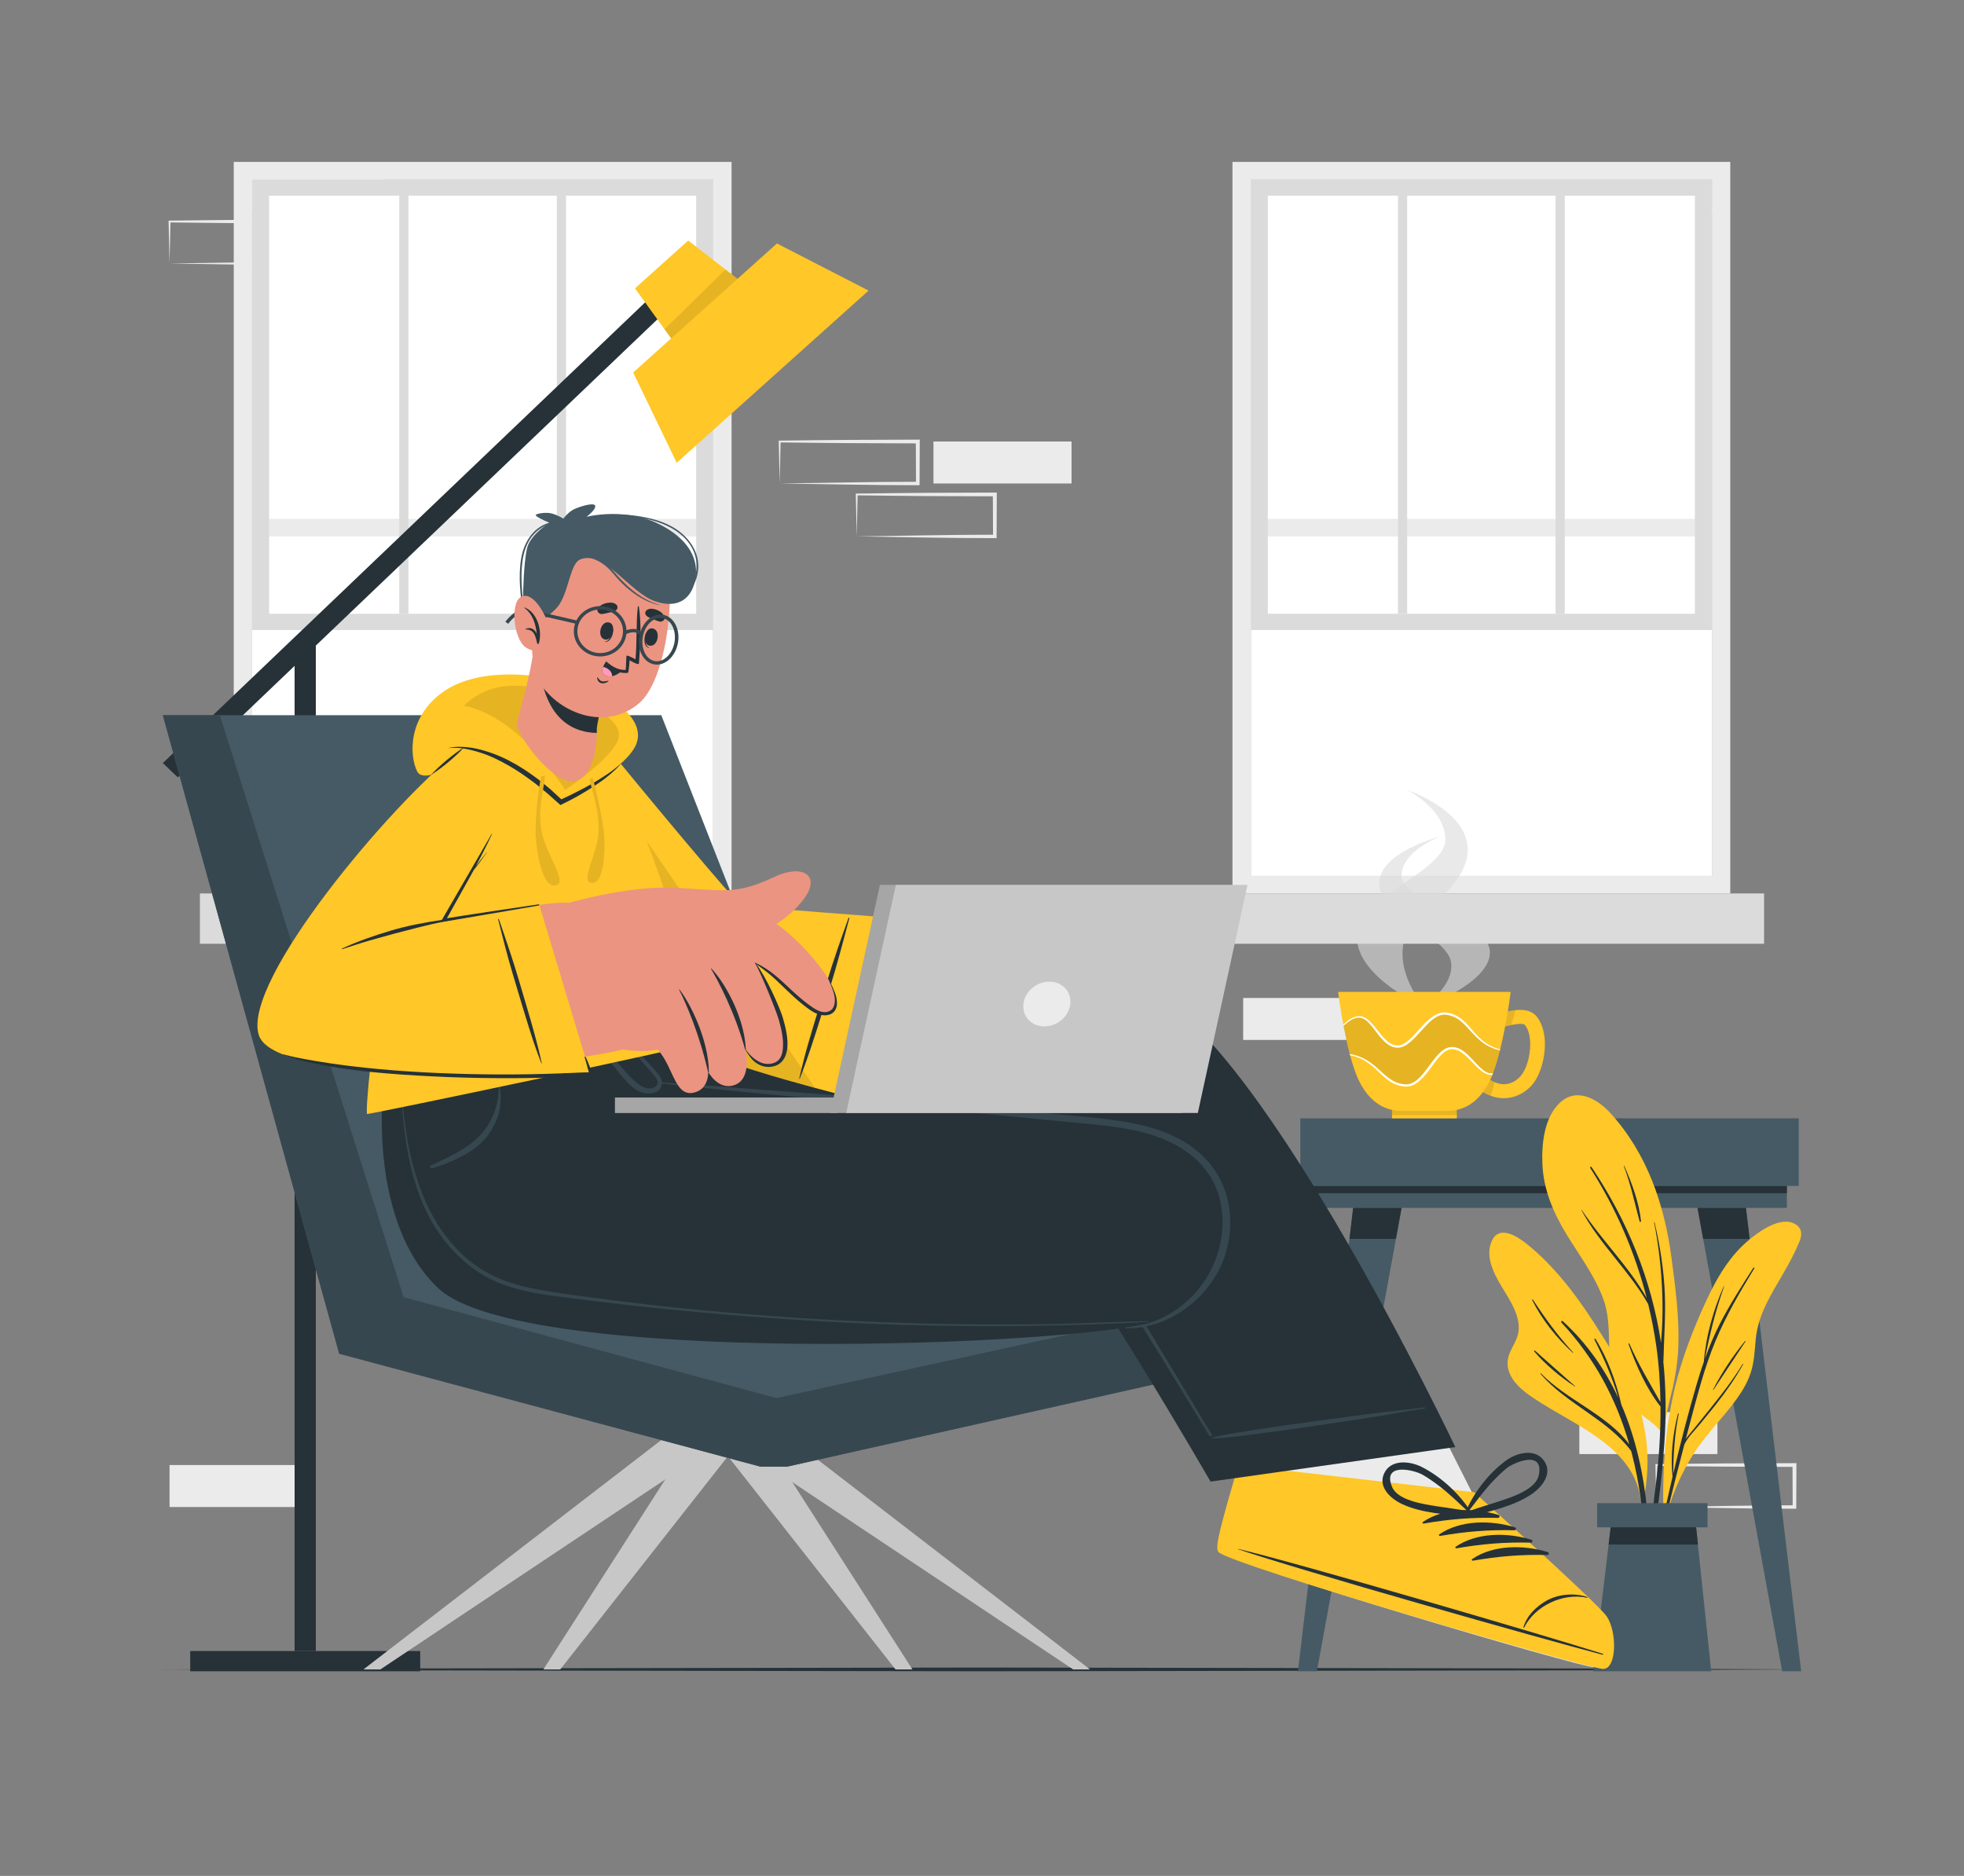 <svg width="223" height="213" viewBox="0 0 223 213" fill="none" xmlns="http://www.w3.org/2000/svg">
<rect x="0" y="0" width="223" height="213" fill="#808080" stroke="none"/>
<path d="M179.324 165.102H195.004V160.335H179.324V165.102Z" fill="#EBEBEB"/>
<path d="M141.154 118.081H156.834V113.314H141.154V118.081Z" fill="#EBEBEB"/>
<path d="M188.071 171.113L195.965 170.988L199.866 170.937L203.751 170.919L203.548 171.113L203.528 166.346L203.751 166.559L195.91 166.53L191.99 166.494L188.071 166.447L188.176 166.346L188.071 171.113ZM188.071 171.113L187.965 166.346L187.963 166.246L188.071 166.245L191.991 166.199L195.911 166.163L203.751 166.134L203.975 166.133L203.974 166.346L203.954 171.113L203.954 171.308L203.751 171.307L199.796 171.289L195.857 171.238L188.071 171.113Z" fill="#EBEBEB"/>
<path d="M88.528 54.899L96.422 54.774L100.324 54.723L104.209 54.704L104.005 54.899L103.986 50.132L104.208 50.344L96.368 50.315L92.448 50.279L88.528 50.233L88.634 50.132L88.528 54.899ZM88.528 54.899L88.423 50.132L88.42 50.032L88.528 50.03L92.448 49.984L96.368 49.948L104.208 49.919L104.432 49.918L104.431 50.132L104.411 54.899L104.41 55.094L104.208 55.093L100.253 55.075L96.314 55.023L88.528 54.899Z" fill="#EBEBEB"/>
<path d="M97.275 60.909L105.169 60.784L109.071 60.733L112.955 60.715L112.752 60.909L112.732 56.142L112.955 56.355L105.115 56.326L101.195 56.289L97.275 56.243L97.38 56.142L97.275 60.909ZM97.275 60.909L97.17 56.142L97.167 56.042L97.275 56.041L101.195 55.995L105.115 55.959L112.955 55.929L113.179 55.929L113.178 56.142L113.159 60.91L113.158 61.105L112.955 61.104L109 61.085L105.061 61.034L97.275 60.909Z" fill="#EBEBEB"/>
<path d="M105.988 54.898H121.668V50.131H105.988V54.898Z" fill="#EBEBEB"/>
<path d="M19.25 171.113H34.929V166.346H19.25V171.113Z" fill="#EBEBEB"/>
<path d="M27.996 23.909L43.676 23.909V19.142H27.996V23.909Z" fill="#EBEBEB"/>
<path d="M19.249 29.919L27.143 29.794L31.044 29.743L34.929 29.725L34.726 29.919L34.706 25.152L34.929 25.365L27.089 25.336L23.169 25.3L19.249 25.253L19.355 25.152L19.249 29.919ZM19.249 29.919L19.143 25.152L19.141 25.052L19.249 25.051L23.169 25.005L27.089 24.968L34.929 24.939L35.153 24.939L35.152 25.152L35.132 29.919L35.131 30.114L34.929 30.113L30.974 30.095L27.035 30.044L19.249 29.919Z" fill="#EBEBEB"/>
<path d="M179.324 23.908L187.218 23.784L191.119 23.733L195.004 23.714L194.801 23.908L194.781 19.142L195.004 19.354L187.163 19.325L183.244 19.289L179.324 19.242L179.429 19.142L179.324 23.908ZM179.324 23.908L179.218 19.142L179.216 19.041L179.324 19.04L183.244 18.994L187.164 18.957L195.004 18.928L195.228 18.928L195.227 19.141L195.207 23.908L195.206 24.103L195.004 24.102L191.049 24.084L187.11 24.033L179.324 23.908Z" fill="#EBEBEB"/>
<path d="M139.94 18.384V101.445H196.462V18.384H139.94ZM194.376 99.453H142.025V20.376H194.376V99.453Z" fill="#EBEBEB"/>
<path d="M194.376 20.376H142.025V99.453H194.376V20.376Z" fill="white"/>
<path d="M142.023 60.909L194.374 60.909V58.918L142.023 58.918V60.909Z" fill="#EBEBEB"/>
<path d="M136.097 107.161L200.3 107.161V101.445H136.097V107.161Z" fill="#DBDBDB"/>
<path d="M142.023 20.374H194.374V71.536H142.023V20.374ZM192.443 22.218H143.955V69.691H192.443V22.218Z" fill="#DBDBDB"/>
<path d="M177.666 20.374H176.624V69.691H177.666V20.374Z" fill="#DBDBDB"/>
<path d="M159.774 20.374H158.731V69.691H159.774V20.374Z" fill="#DBDBDB"/>
<path d="M26.541 18.384V101.445H83.064V18.384H26.541ZM80.978 99.453H28.627V20.376H80.978V99.453Z" fill="#EBEBEB"/>
<path d="M80.978 20.376H28.627V99.453H80.978V20.376Z" fill="white"/>
<path d="M28.626 60.909L80.977 60.909V58.918L28.626 58.918V60.909Z" fill="#EBEBEB"/>
<path d="M22.7 107.161L86.903 107.161V101.445H22.7V107.161Z" fill="#DBDBDB"/>
<path d="M28.626 20.374H80.977V71.536H28.626V20.374ZM79.046 22.218H30.557V69.691H79.046V22.218Z" fill="#DBDBDB"/>
<path d="M64.268 20.374H63.226V69.691H64.268V20.374Z" fill="#DBDBDB"/>
<path d="M46.376 20.374H45.334V69.691H46.376V20.374Z" fill="#DBDBDB"/>
<path d="M18.488 189.553L41.741 189.449L64.994 189.412L111.5 189.34L158.006 189.411L181.259 189.449L204.512 189.553L181.259 189.657L158.006 189.694L111.5 189.765L64.994 189.694L41.741 189.656L18.488 189.553Z" fill="#263238"/>
<path d="M204.238 126.985H147.645V134.657H204.238V126.985Z" fill="#455A64"/>
<path d="M202.889 134.657H148.994V137.149H202.889V134.657Z" fill="#455A64"/>
<path d="M202.889 134.657H148.994V135.482H202.889V134.657Z" fill="#263238"/>
<path d="M149.525 189.765H147.37L153.642 137.149H159.143L149.525 189.765Z" fill="#455A64"/>
<path d="M159.141 137.149L158.497 140.67H153.225L153.643 137.149H159.141Z" fill="#263238"/>
<path d="M202.357 189.765H204.512L198.24 137.149H192.74L202.357 189.765Z" fill="#455A64"/>
<path d="M192.741 137.149L193.385 140.67H198.658L198.24 137.149H192.741Z" fill="#263238"/>
<path d="M189.814 158.076C189.434 159.618 189.033 161.135 188.955 162.718C188.998 162.795 188.99 163.082 188.941 163.004C188.931 163.259 188.525 163.213 188.525 162.961C188.529 162.797 188.534 162.633 188.542 162.474C187.592 161.348 186.213 160.634 185.099 159.656C184.198 158.864 183.553 157.92 183.212 156.788C182.288 153.745 183.154 150.52 182.042 147.485C181.084 144.868 179.365 142.593 177.91 140.222C176.375 137.715 175.242 135.08 175.129 132.143C175.038 129.894 175.319 126.897 177.112 125.213C179.012 123.425 181.369 124.765 182.825 126.359C187.045 130.985 188.997 136.83 189.787 142.808C190.222 146.116 190.674 149.444 190.57 152.783C190.51 154.578 190.24 156.333 189.814 158.076Z" fill="#FFC727"/>
<path d="M188.972 163.932C189.191 160.806 189.177 157.674 188.856 154.56C188.862 154.549 188.873 154.541 188.873 154.526C188.926 151.993 189.137 149.469 189.032 146.933C188.919 144.178 188.497 141.478 187.864 138.789C187.857 138.758 187.807 138.765 187.813 138.797C188.333 141.419 188.635 144.095 188.736 146.762C188.79 148.193 188.779 149.625 188.7 151.055C188.674 151.521 188.629 151.99 188.596 152.459C188.596 152.457 188.596 152.456 188.596 152.454C187.526 145.325 184.772 138.562 180.705 132.509C180.65 132.427 180.497 132.515 180.551 132.599C183.479 137.166 185.639 142.183 186.974 147.388C184.945 143.797 181.88 140.844 179.606 137.394C179.593 137.375 179.561 137.394 179.571 137.414C181.614 141.255 184.989 144.284 187.14 148.069C187.513 149.612 187.819 151.169 188.046 152.735C188.358 154.886 188.505 157.05 188.535 159.217C187.299 157.01 186.016 154.9 185.005 152.566C184.978 152.503 184.885 152.546 184.907 152.608C185.767 155.032 186.923 157.644 188.542 159.711C188.551 161.245 188.503 162.781 188.409 164.313C188.156 168.405 187.425 172.442 187.086 176.52C187.076 176.643 187.257 176.657 187.282 176.54C188.172 172.424 188.68 168.124 188.972 163.932Z" fill="#263238"/>
<path d="M184.424 132.378C184.411 132.348 184.365 132.369 184.376 132.399C185.158 134.465 185.6 136.559 186.166 138.677C186.192 138.774 186.338 138.754 186.327 138.652C186.098 136.503 185.294 134.359 184.424 132.378Z" fill="#263238"/>
<path d="M204.292 141.04C203.785 142.253 203.155 143.429 202.492 144.571C201.084 147.015 199.614 149.254 199.348 152.099C199.229 153.37 199.187 154.647 198.782 155.871C198.432 156.931 197.863 157.908 197.208 158.823C195.681 160.948 193.773 162.778 192.358 164.983C190.885 167.275 189.799 169.795 189.135 172.406C189.1 172.549 188.864 172.511 188.899 172.368C188.904 172.357 188.906 172.348 188.908 172.335C188.902 172.328 188.894 172.321 188.894 172.305C188.67 166.204 189.179 160.054 191.128 154.209C191.98 151.653 193.031 149.111 194.224 146.682C195.267 144.563 196.568 142.525 198.401 140.942C199.589 139.919 202.168 137.98 203.861 139.006C204.673 139.499 204.612 140.278 204.292 141.04Z" fill="#FFC727"/>
<path d="M197.872 154.871C196.777 156.66 195.477 158.325 194.16 159.969C193.541 160.74 192.914 161.505 192.297 162.277C192.005 162.642 191.678 163.005 191.41 163.397C191.579 162.755 191.743 162.113 191.915 161.472C192.739 158.389 193.531 155.279 194.759 152.315C195.959 149.418 197.555 146.697 199.195 144.01C199.238 143.939 199.118 143.888 199.075 143.956C197.725 146.077 196.355 148.194 195.22 150.43C194.586 151.679 194.053 152.963 193.585 154.27C194.137 151.468 194.798 148.777 195.762 146.064C195.771 146.04 195.735 146.022 195.724 146.047C194.547 148.708 193.7 151.699 193.464 154.583C193.463 154.589 193.466 154.592 193.468 154.597C193.191 155.389 192.937 156.189 192.699 156.995C191.693 160.409 190.81 163.858 189.99 167.319C190.004 165.034 190.155 162.789 190.607 160.534C190.617 160.483 190.536 160.47 190.523 160.521C189.929 162.843 189.661 165.287 189.906 167.673C189.596 168.99 189.295 170.307 189.001 171.625C188.373 174.438 187.601 177.3 187.234 180.156C187.225 180.23 187.332 180.246 187.353 180.175C187.791 178.636 188.055 177.04 188.414 175.482C188.773 173.918 189.143 172.357 189.524 170.799C190.079 168.529 190.66 166.265 191.252 164.003C191.648 163.174 192.413 162.438 192.986 161.742C193.614 160.979 194.243 160.216 194.855 159.44C195.995 157.996 197.04 156.495 197.929 154.897C197.948 154.862 197.892 154.839 197.872 154.871Z" fill="#263238"/>
<path d="M198.144 152.262C196.759 153.961 195.501 155.841 194.512 157.776C194.499 157.801 194.539 157.827 194.555 157.803C195.778 155.973 196.98 154.129 198.201 152.297C198.221 152.266 198.168 152.234 198.144 152.262Z" fill="#263238"/>
<path d="M170.951 146.824C171.779 148.186 172.724 149.822 172.369 151.457C172.143 152.492 171.35 153.332 171.207 154.388C170.887 156.718 173.318 158.258 175.078 159.359C179.464 162.108 185.48 164.559 186.277 170.173C186.308 170.371 186.667 170.322 186.641 170.127C186.641 170.115 186.637 170.102 186.633 170.09C186.641 170.078 186.655 170.073 186.655 170.057C187.222 167.213 187.209 164.315 186.572 161.483C185.918 158.589 184.596 155.989 183.035 153.448C180.396 149.146 177.6 144.742 173.608 141.447C172.503 140.536 170.24 138.896 169.36 140.954C168.507 142.954 169.937 145.164 170.951 146.824Z" fill="#FFC727"/>
<path d="M174.966 155.944C177.874 158.951 182.498 160.637 185.001 164.005C183.518 158.843 181.063 154.201 177.289 150.168C177.192 150.064 177.343 149.918 177.449 150.015C180.212 152.551 182.258 155.516 183.751 158.733C183.08 156.436 182.141 154.264 181.037 152.104C180.996 152.022 181.117 151.952 181.166 152.032C182.571 154.321 183.506 156.892 184.091 159.484C187.389 167.111 187.695 176.056 187.004 184.095C186.994 184.21 186.811 184.213 186.814 184.095C187.004 177.76 186.896 171.314 185.307 165.127C185.274 164.997 185.237 164.87 185.202 164.741C182.479 161.115 177.876 159.435 174.915 155.992C174.887 155.959 174.935 155.912 174.966 155.944Z" fill="#263238"/>
<path d="M174.292 153.362C175.819 154.699 177.322 156.068 178.85 157.405C178.866 157.418 178.846 157.444 178.828 157.433C177.163 156.357 175.473 154.935 174.2 153.449C174.149 153.388 174.23 153.307 174.292 153.362Z" fill="#263238"/>
<path d="M174.051 147.566C175.437 149.688 176.892 151.679 178.619 153.567C178.641 153.592 178.606 153.627 178.58 153.603C176.726 151.898 175.08 149.835 173.969 147.611C173.943 147.559 174.018 147.515 174.051 147.566Z" fill="#263238"/>
<path d="M180.924 189.765H194.296L192.494 172.581H182.984L180.924 189.765Z" fill="#455A64"/>
<path d="M182.648 175.374H192.789L192.495 172.581H182.983L182.648 175.374Z" fill="#263238"/>
<path d="M181.343 173.421H193.878V170.677H181.343V173.421Z" fill="#455A64"/>
<path d="M35.86 72.594H33.45V187.464H35.86V72.594Z" fill="#263238"/>
<path d="M75.723 31.972L18.487 86.641L20.191 88.268L77.427 33.599L75.723 31.972Z" fill="#263238"/>
<path d="M21.598 187.464V189.765H47.712V187.464H21.598Z" fill="#263238"/>
<path d="M77.671 40.453L85.743 33.211L78.142 27.313L72.098 32.743L77.671 40.453Z" fill="#FFC727"/>
<path opacity="0.1" d="M85.743 33.209L77.671 40.451L75.455 37.386L82.374 30.597L85.743 33.209Z" fill="black"/>
<path d="M76.836 52.548L98.621 32.995L88.216 27.644L71.89 42.296L76.836 52.548Z" fill="#FFC727"/>
<path opacity="0.6" d="M161.814 114.408C161.814 114.408 154.074 111.002 154.074 106.437C154.074 101.872 164.112 98.933 164.112 95.365C164.112 91.797 159.734 89.698 159.734 89.698C159.734 89.698 166.648 91.955 166.648 96.467C166.648 100.98 160.031 104.038 159.399 106.91C158.52 110.898 161.814 114.408 161.814 114.408Z" fill="#DBDBDB"/>
<path opacity="0.6" d="M161.431 114.408C161.431 114.408 169.171 111.73 169.171 108.141C169.171 104.551 159.134 102.241 159.134 99.436C159.134 96.63 163.511 94.98 163.511 94.98C163.511 94.98 156.597 96.754 156.597 100.302C156.597 103.85 164.195 106.29 164.739 109.172C165.272 112 161.431 114.408 161.431 114.408Z" fill="#DBDBDB"/>
<path d="M165.413 125.887H158.051V126.985H165.413V125.887Z" fill="#FFC727"/>
<path opacity="0.1" d="M165.413 125.887H158.051V126.611H165.413V125.887Z" fill="black"/>
<path d="M174.152 122.937C173.282 124.105 171.74 124.942 170.007 124.63C169.761 124.586 169.513 124.52 169.26 124.425C168.917 124.299 168.571 124.128 168.219 123.903L169.154 122.578C169.344 122.704 169.529 122.803 169.707 122.878C171.46 123.637 172.569 122.317 172.788 122.015C173.797 120.66 174.159 117.566 173.136 116.376C173.068 116.288 172.773 116.148 171.587 116.39C171.368 116.437 171.12 116.489 170.839 116.563C170.528 116.648 170.343 116.696 170.166 116.702L170.137 115.906L170.055 115.113C170.132 115.1 170.251 115.067 170.407 115.025C170.854 114.911 171.457 114.754 172.081 114.693C172.953 114.607 173.868 114.706 174.429 115.365C176.09 117.308 175.416 121.239 174.152 122.937Z" fill="#FFC727"/>
<path opacity="0.1" d="M169.154 122.578C169.344 122.704 169.529 122.803 169.707 122.878L169.26 124.425C168.917 124.299 168.571 124.128 168.219 123.903L169.154 122.578Z" fill="black"/>
<path opacity="0.1" d="M172.081 114.693L171.587 116.39C171.368 116.437 171.12 116.489 170.839 116.563C170.528 116.648 170.343 116.696 170.166 116.702L170.137 115.906L170.055 115.113C170.132 115.1 170.251 115.067 170.407 115.025C170.854 114.911 171.457 114.754 172.081 114.693Z" fill="black"/>
<path d="M151.937 112.622C151.937 112.622 152 113.145 152.127 113.971C152.15 114.097 152.167 114.235 152.19 114.372C152.276 114.939 152.392 115.611 152.524 116.332C152.53 116.37 152.541 116.414 152.547 116.458C152.743 117.493 152.979 118.621 153.256 119.683C153.267 119.733 153.285 119.777 153.296 119.821C153.371 120.107 153.452 120.388 153.532 120.658C153.613 120.927 153.7 121.191 153.786 121.444C153.965 121.951 154.149 122.413 154.345 122.804C155.872 125.82 158.004 126.156 159.323 126.156C160.648 126.156 160.527 126.156 161.732 126.156C162.936 126.156 162.809 126.156 164.14 126.156C165.459 126.156 167.592 125.82 169.113 122.804C169.159 122.71 169.205 122.611 169.251 122.507C169.286 122.435 169.32 122.358 169.349 122.281C169.384 122.204 169.418 122.127 169.447 122.044C169.471 121.989 169.493 121.928 169.517 121.873C169.81 121.103 170.075 120.195 170.306 119.259C170.318 119.221 170.329 119.188 170.335 119.149C170.341 119.133 170.341 119.122 170.347 119.105C170.439 118.731 170.525 118.351 170.606 117.977C170.744 117.361 170.865 116.756 170.969 116.177C171.015 115.913 171.061 115.655 171.107 115.407C171.119 115.335 171.13 115.269 171.142 115.203C171.171 115.038 171.199 114.873 171.223 114.719C171.246 114.565 171.269 114.416 171.292 114.273C171.315 114.13 171.332 113.992 171.355 113.866C171.471 113.101 171.528 112.622 171.528 112.622H151.937V112.622Z" fill="#FFC727"/>
<path opacity="0.1" d="M152.548 116.459C152.743 117.493 152.98 118.621 153.256 119.684C153.377 119.7 153.498 119.723 153.619 119.75C154.201 119.882 154.772 120.108 155.273 120.432C155.78 120.746 156.23 121.142 156.656 121.533C157.088 121.924 157.515 122.32 157.999 122.623C158.483 122.926 159.036 123.107 159.612 123.124C160.171 123.151 160.678 122.838 161.081 122.458C161.496 122.067 161.841 121.61 162.181 121.148C162.521 120.686 162.861 120.212 163.265 119.772C163.466 119.557 163.691 119.348 163.944 119.177C164.077 119.095 164.227 119.029 164.371 118.968C164.532 118.94 164.688 118.869 164.849 118.891C165.177 118.863 165.488 118.985 165.771 119.111C166.041 119.26 166.289 119.43 166.508 119.634C166.958 120.025 167.338 120.471 167.736 120.889C168.133 121.291 168.554 121.731 169.101 121.858C169.24 121.891 169.378 121.896 169.516 121.874C169.81 121.104 170.075 120.195 170.306 119.26C170.15 119.222 169.988 119.183 169.833 119.133C169.263 118.952 168.721 118.671 168.254 118.302C167.782 117.939 167.378 117.51 166.987 117.081C166.595 116.651 166.215 116.217 165.765 115.87C165.316 115.523 164.78 115.292 164.21 115.22C163.657 115.143 163.12 115.407 162.677 115.748C162.227 116.095 161.841 116.519 161.455 116.948C161.063 117.377 160.677 117.818 160.234 118.219C160.015 118.417 159.767 118.599 159.496 118.747C159.358 118.819 159.202 118.868 159.052 118.918C158.891 118.929 158.724 118.984 158.562 118.951C158.234 118.946 157.94 118.791 157.675 118.643C157.421 118.472 157.185 118.274 156.989 118.054C156.58 117.625 156.251 117.146 155.894 116.695C155.542 116.255 155.168 115.781 154.638 115.599C154.097 115.418 153.52 115.704 153.071 116.045C152.893 116.178 152.72 116.315 152.548 116.459Z" fill="black"/>
<path d="M152.524 116.332C152.53 116.37 152.542 116.414 152.548 116.458C152.721 116.315 152.893 116.177 153.072 116.045C153.522 115.704 154.098 115.418 154.639 115.599C155.17 115.781 155.544 116.255 155.895 116.695C156.253 117.146 156.581 117.625 156.99 118.054C157.186 118.274 157.422 118.472 157.676 118.643C157.941 118.792 158.235 118.946 158.564 118.951C158.725 118.984 158.892 118.929 159.053 118.918C159.203 118.869 159.359 118.819 159.497 118.747C159.768 118.599 160.016 118.417 160.235 118.219C160.679 117.818 161.064 117.377 161.456 116.948C161.843 116.519 162.228 116.095 162.678 115.748C163.122 115.407 163.657 115.143 164.211 115.22C164.781 115.292 165.317 115.523 165.767 115.87C166.216 116.217 166.597 116.652 166.988 117.081C167.38 117.51 167.783 117.939 168.256 118.302C168.722 118.671 169.264 118.952 169.835 119.133C169.99 119.183 170.152 119.222 170.307 119.26C170.318 119.222 170.33 119.188 170.336 119.15C170.186 119.106 170.03 119.062 169.881 119.007C168.751 118.644 167.893 117.823 167.161 116.943C166.78 116.508 166.4 116.057 165.922 115.682C165.449 115.314 164.862 115.055 164.251 114.972C163.594 114.879 162.977 115.187 162.51 115.545C162.026 115.908 161.629 116.343 161.237 116.772C160.845 117.202 160.471 117.642 160.05 118.027C159.63 118.396 159.134 118.759 158.586 118.699C158.033 118.671 157.555 118.308 157.175 117.895C156.783 117.482 156.443 117.015 156.075 116.563C155.7 116.128 155.308 115.633 154.692 115.435C154.386 115.331 154.052 115.38 153.764 115.484C153.476 115.589 153.222 115.76 152.986 115.941C152.824 116.068 152.674 116.194 152.524 116.332Z" fill="white"/>
<path d="M153.256 119.683C153.268 119.733 153.285 119.777 153.296 119.821C153.395 119.838 153.492 119.859 153.585 119.882C154.743 120.14 155.682 120.872 156.506 121.681C156.926 122.083 157.347 122.496 157.86 122.82C158.373 123.145 158.978 123.349 159.6 123.371C160.257 123.41 160.845 123.046 161.271 122.645C161.715 122.237 162.067 121.77 162.418 121.307C162.758 120.84 163.087 120.366 163.472 119.948C163.847 119.541 164.308 119.133 164.855 119.139C165.408 119.117 165.921 119.436 166.342 119.81C166.774 120.185 167.16 120.619 167.575 121.032C167.99 121.428 168.428 121.885 169.062 122.028C169.188 122.056 169.321 122.061 169.448 122.045C169.471 121.99 169.494 121.929 169.517 121.874C169.379 121.896 169.241 121.891 169.102 121.858C168.555 121.731 168.134 121.291 167.737 120.889C167.339 120.471 166.959 120.025 166.509 119.634C166.29 119.43 166.042 119.26 165.772 119.111C165.489 118.985 165.178 118.864 164.85 118.891C164.688 118.869 164.533 118.94 164.372 118.968C164.227 119.029 164.078 119.095 163.945 119.177C163.692 119.348 163.467 119.557 163.265 119.772C162.862 120.213 162.522 120.686 162.182 121.148C161.842 121.61 161.497 122.067 161.082 122.458C160.679 122.838 160.172 123.151 159.613 123.124C159.036 123.107 158.483 122.926 158 122.623C157.516 122.32 157.089 121.924 156.657 121.533C156.231 121.142 155.781 120.746 155.274 120.432C154.773 120.108 154.202 119.882 153.62 119.75C153.498 119.722 153.377 119.7 153.256 119.683Z" fill="white"/>
<path d="M75.324 163.325L41.27 189.553H43.188L82.519 163.325H75.324Z" fill="#C7C7C7"/>
<path d="M78.523 163.325L61.696 189.553H63.615L84.239 163.325H78.523Z" fill="#C7C7C7"/>
<path d="M86.774 163.325L103.601 189.553H101.682L81.058 163.325H86.774Z" fill="#C7C7C7"/>
<path d="M89.713 163.325L123.767 189.553H121.849L82.519 163.325H89.713Z" fill="#C7C7C7"/>
<path d="M146.55 153.704V146.031L99.785 144.198L75.085 81.206H18.488L38.512 153.704L86.356 166.532H89.353L146.55 153.704Z" fill="#455A64"/>
<path d="M18.488 81.206H24.963L45.827 147.291L88.154 158.744L146.55 146.031V153.704L89.353 166.532H86.356L38.512 153.704L18.488 81.206Z" fill="#37474F"/>
<path d="M180.941 189.29C179.432 189.323 140.297 177.768 139.098 176.429C138.969 176.281 139.58 170.746 140.59 166.351C140.637 166.141 126.693 148.69 126.693 148.69L151.905 139.322L163.966 163.193L167.104 169.399C167.104 169.399 180.159 181.935 181.315 183.541C182.458 185.148 182.45 189.257 180.941 189.29Z" fill="#EBEBEB"/>
<path d="M182.043 189.5C180.47 189.54 139.615 177.628 138.357 176.233C137.877 175.707 138.607 173.293 140.59 166.351L167.376 169.432C167.376 169.432 181.2 181.831 182.407 183.502C183.606 185.171 183.616 189.46 182.043 189.5Z" fill="#FFC727"/>
<path d="M181.956 187.768C175.159 185.611 147.53 177.522 140.639 175.883C140.583 175.869 140.572 175.905 140.626 175.924C147.314 178.203 175.011 186.077 181.922 187.875C182.067 187.913 182.1 187.814 181.956 187.768Z" fill="#263238"/>
<path d="M180.228 181.332C178.624 180.796 176.801 181.07 175.62 181.735C174.485 182.375 173.358 183.411 172.974 184.782C172.962 184.821 173.037 184.844 173.056 184.806C174.266 182.36 177.422 180.822 180.202 181.415C180.258 181.426 180.283 181.351 180.228 181.332Z" fill="#263238"/>
<path d="M170.142 172.013C167.412 171.177 163.939 171.175 161.551 172.82C161.459 172.884 161.555 173.008 161.649 172.992C164.517 172.494 167.163 172.272 170.086 172.349C170.292 172.355 170.337 172.073 170.142 172.013Z" fill="#263238"/>
<path d="M172.006 173.418C169.277 172.582 165.803 172.58 163.415 174.225C163.323 174.288 163.419 174.413 163.513 174.397C166.381 173.899 169.027 173.677 171.95 173.754C172.156 173.759 172.201 173.478 172.006 173.418Z" fill="#263238"/>
<path d="M173.87 174.823C171.141 173.987 167.667 173.985 165.28 175.63C165.187 175.693 165.283 175.818 165.378 175.802C168.245 175.304 170.892 175.082 173.815 175.159C174.021 175.164 174.066 174.883 173.87 174.823Z" fill="#263238"/>
<path d="M175.735 176.228C173.005 175.392 169.532 175.39 167.144 177.034C167.052 177.098 167.148 177.222 167.242 177.206C170.11 176.709 172.756 176.486 175.679 176.563C175.885 176.569 175.93 176.288 175.735 176.228Z" fill="#263238"/>
<path d="M175.337 165.89C174.301 164.387 172.21 164.951 170.989 165.843C169.013 167.287 167.233 169.6 166.359 171.812C166.337 171.866 166.374 171.902 166.421 171.911C166.42 172.116 166.601 172.341 166.846 172.266C169.21 171.546 171.83 171.056 173.892 169.664C175.096 168.852 176.317 167.312 175.337 165.89ZM170.195 170.474C169.042 170.855 167.876 171.18 166.738 171.602C167.644 170.44 168.493 169.247 169.522 168.173C170.013 167.66 170.527 167.143 171.087 166.699C171.959 166.008 175.349 164.604 174.712 167.532C174.36 169.146 171.57 170.02 170.195 170.474Z" fill="#263238"/>
<path d="M159.238 170.797C161.513 171.843 164.182 171.911 166.638 172.248C166.893 172.283 167.033 172.032 166.996 171.83C167.039 171.813 167.07 171.772 167.04 171.722C165.793 169.678 163.637 167.68 161.437 166.568C160.079 165.882 157.919 165.656 157.158 167.303C156.438 168.861 157.91 170.186 159.238 170.797ZM158.059 168.824C156.922 166.037 160.509 166.885 161.489 167.429C162.119 167.778 162.716 168.207 163.289 168.635C164.489 169.531 165.534 170.573 166.63 171.576C165.433 171.34 164.227 171.204 163.023 171.01C161.589 170.78 158.686 170.36 158.059 168.824Z" fill="#263238"/>
<path d="M165.242 164.306L137.449 168.227C137.449 168.227 122.282 141.922 116.157 135.379L116.142 135.368C115.74 134.936 115.364 134.587 115.021 134.323L115.01 134.319C114.622 134.107 113.944 133.948 113.004 133.84L112.992 133.836C104.775 132.883 77.115 135.45 58.002 134.272L66.928 122.875L70.884 117.82C92.416 115.474 118.839 107.066 130.763 112.778C143.714 118.984 165.242 164.306 165.242 164.306Z" fill="#263238"/>
<path d="M161.759 159.798C157.035 160.379 158.383 160.152 153.665 160.781C151.356 161.088 139.749 162.609 137.645 163.238C137.599 163.252 137.61 163.325 137.659 163.325C139.863 163.342 151.433 161.582 153.736 161.234C158.441 160.523 157.082 160.681 161.778 159.922C161.866 159.908 161.848 159.787 161.759 159.798Z" fill="#37474F"/>
<path d="M137.591 162.867C134.446 157.844 120.126 133.051 117.275 132.075C114.681 131.186 62.771 132.217 62.003 132.222C61.949 132.223 61.944 132.304 61.999 132.303C68.144 132.228 115.592 132.067 116.945 132.578C119.758 133.641 136.884 162.402 137.304 163.002C137.416 163.162 137.699 163.04 137.591 162.867Z" fill="#37474F"/>
<path d="M43.485 123.902C43.485 123.902 41.843 138.853 49.786 146.29C59.291 155.189 122.017 152.941 131.738 149.94C141.459 146.939 141.763 131.956 131.136 128.484C121.03 125.182 76.208 123.284 75.147 122.88C74.085 122.475 70.978 117.737 70.978 117.737L43.485 123.902Z" fill="#263238"/>
<path d="M56.759 123.481C56.746 123.409 56.63 123.432 56.63 123.5C56.639 125.388 55.907 127.375 54.609 128.807C53.12 130.448 50.925 131.368 48.936 132.328C48.745 132.421 48.89 132.707 49.088 132.65C50.3 132.303 51.495 131.798 52.6 131.205C53.606 130.665 54.536 129.988 55.242 129.107C56.542 127.483 57.111 125.504 56.759 123.481Z" fill="#37474F"/>
<path d="M74.719 121.948C74.275 121.406 73.791 120.891 73.328 120.365C72.233 119.12 71.133 117.87 69.985 116.669C69.876 116.555 69.663 116.716 69.763 116.841C70.536 117.806 71.355 118.741 72.159 119.682C72.572 120.164 72.986 120.645 73.403 121.124C73.793 121.571 74.275 122.015 74.563 122.53C74.863 123.065 74.469 123.523 73.888 123.582C73.368 123.635 72.888 123.382 72.49 123.091C71.583 122.428 70.871 121.479 70.117 120.668C69.656 120.173 69.196 119.678 68.727 119.188C68.23 118.667 67.699 118.174 67.202 117.654C67.17 117.621 67.109 117.668 67.137 117.705C67.571 118.273 67.972 118.867 68.407 119.436C68.841 120.005 69.282 120.569 69.73 121.128C70.155 121.657 70.594 122.175 71.046 122.683C71.43 123.114 71.867 123.535 72.382 123.824C73.214 124.291 74.657 124.392 75.1 123.366C75.319 122.86 75.045 122.346 74.719 121.948Z" fill="#37474F"/>
<path d="M130.409 149.996C127.062 150.056 123.717 150.242 120.37 150.31C117.05 150.378 113.728 150.396 110.408 150.366C103.739 150.306 97.071 150.063 90.417 149.624C83.693 149.18 76.441 148.54 69.762 147.656C66.566 147.233 63.326 146.881 60.168 146.233C57.318 145.647 54.734 144.516 52.601 142.54C48.275 138.533 46.593 132.641 45.902 127.011C45.809 126.256 45.734 125.5 45.669 124.741C45.665 124.69 45.584 124.691 45.587 124.743C45.978 130.516 46.917 136.533 50.719 141.174C52.363 143.182 54.456 144.826 56.91 145.766C59.901 146.91 63.221 147.179 66.379 147.588C73.086 148.457 80.367 149.128 87.111 149.628C93.898 150.131 100.702 150.444 107.508 150.54C114.313 150.636 121.126 150.544 127.924 150.225C128.755 150.186 129.583 150.139 130.411 150.07C130.457 150.065 130.456 149.995 130.409 149.996Z" fill="#37474F"/>
<path d="M139.344 136.024C138.706 133.49 137.108 131.366 134.862 129.901C132.453 128.33 129.571 127.614 126.719 127.218C123.492 126.77 120.223 126.541 116.978 126.24C110.319 125.622 103.656 125.052 96.988 124.528C90.325 124.004 75.972 122.94 75.165 122.91C75.095 122.907 75.08 123.021 75.151 123.029C81.584 123.712 87.436 124.298 93.881 124.857C100.358 125.419 106.833 126.008 113.305 126.619C116.53 126.924 119.754 127.232 122.977 127.55C125.964 127.845 129.036 128.135 131.838 129.237C134.242 130.183 136.403 131.703 137.629 133.937C138.813 136.094 139.063 138.673 138.589 141.045C138.149 143.248 137.064 145.394 135.48 147.055C133.918 148.691 131.937 149.945 129.653 150.415C129.064 150.536 128.353 150.623 127.81 150.727C127.769 150.735 127.727 150.818 127.769 150.819C132.586 150.935 137.043 147.575 138.783 143.372C139.742 141.055 139.955 138.449 139.344 136.024Z" fill="#37474F"/>
<path d="M62.214 87.11C65.401 99.046 71.737 113.297 74.346 115.574C77.644 118.453 97.825 122.233 98.891 122.332C100.641 122.495 104.249 105.314 102.613 105.349C98.296 105.441 84.996 104.149 84.042 103.257C83.051 102.324 76.297 94.577 69.329 85.808C64.522 79.748 60.236 79.703 62.214 87.11Z" fill="#EB9481"/>
<path d="M97.253 121.617C97.546 121.75 101.697 123.626 104.252 124.271C106.157 124.751 111.681 125.994 112.443 124.043C112.965 122.712 109.807 121.617 107.591 120.794C106.424 120.36 104.971 119.237 105.294 118.52C105.858 117.266 108.864 118.444 110.847 119.484C114.683 121.497 119.817 125.161 122.081 123.275C122.936 122.561 121.891 121.323 120.376 120.12C122.819 121.507 125.417 122.631 126.4 121.875C126.964 121.444 126.977 120.87 126.64 120.223C127.389 120.437 128.045 120.377 128.491 119.904C129.255 119.104 128.844 117.958 127.958 116.793C128.232 116.76 128.475 116.621 128.657 116.331C130.254 113.88 121.785 107.141 118.9 106.558C110.413 104.835 101.528 105.396 101.528 105.396C98.278 108.002 97.247 121.612 97.253 121.617Z" fill="#EB9481"/>
<path d="M109.477 113.912C111.472 114.163 113.447 114.828 115.159 115.852C117.332 117.152 118.791 118.699 120.627 120.247C120.675 120.288 120.61 120.361 120.561 120.32C119.687 119.584 116.071 116.824 115.139 116.199C113.431 115.054 111.536 114.266 109.471 113.944C109.448 113.941 109.455 113.909 109.477 113.912Z" fill="#263238"/>
<path d="M110.964 110.455C113.197 110.983 115.485 111.517 117.568 112.472C119.849 113.517 121.657 115.265 123.434 116.946C124.5 117.955 125.546 118.986 126.563 120.04C126.606 120.085 126.544 120.158 126.499 120.113C124.695 118.376 122.837 116.689 120.925 115.06C119.127 113.528 117.135 112.369 114.862 111.601C113.581 111.169 112.268 110.83 110.956 110.493C110.932 110.486 110.939 110.449 110.964 110.455Z" fill="#263238"/>
<path d="M113.259 107.409C115.424 107.782 117.314 108.101 119.25 109.16C121.813 110.563 124.314 112.968 125.191 113.82C126.16 114.762 127.096 115.734 128.016 116.719C128.053 116.759 127.981 116.823 127.943 116.783C125.842 114.63 123.586 112.591 121.212 110.715C120.077 109.819 118.849 109.043 117.479 108.516C116.124 107.995 114.679 107.715 113.256 107.423C113.247 107.421 113.249 107.408 113.259 107.409Z" fill="#263238"/>
<path d="M101.201 104.197L95.136 124.206C95.136 124.206 77.245 119.769 73.914 116.497C70.583 113.227 64.157 96.093 62.183 87.762C60.21 79.431 64.647 79.537 68.852 84.721C73.058 89.906 83.519 102.465 84.093 102.73C84.667 102.995 101.201 104.197 101.201 104.197Z" fill="#FFC727"/>
<path d="M93.21 115.423C93.945 113.063 94.701 110.708 95.346 108.322C95.712 106.966 96.086 105.612 96.439 104.253C96.452 104.202 96.362 104.173 96.344 104.224C95.507 106.564 94.673 108.913 93.949 111.29C93.227 113.655 92.486 116.013 91.797 118.388C91.405 119.738 91.057 121.093 90.751 122.465C90.745 122.492 90.79 122.507 90.801 122.48C91.721 120.165 92.468 117.798 93.21 115.423Z" fill="#263238"/>
<path opacity="0.1" d="M92.556 123.536C87.478 122.169 76.454 118.992 73.913 116.499C70.583 113.226 64.155 96.094 62.183 87.764C61.238 83.763 61.766 81.704 63.041 81.227C63.174 81.284 63.312 81.358 63.449 81.437C70.014 90.06 83.643 110.641 92.556 123.536Z" fill="black"/>
<path d="M41.678 126.492C41.778 126.589 79.595 118.677 79.945 118.256C80.435 117.664 73.677 90.503 66.546 82.397C64.763 80.37 59.086 80.51 56.545 82.555C43.955 92.694 41.32 126.141 41.678 126.492Z" fill="#FFC727"/>
<path d="M53.606 84.499C46.064 90.04 26.188 112.442 30.343 117.757C34.527 123.11 62.973 121.302 71.282 119.015C73.754 118.335 67.412 103.316 64.774 102.571C62.578 101.952 50.249 105.148 50.027 104.466C49.776 103.695 52.506 98.729 56.911 89.654C61.99 79.19 56.936 82.051 53.606 84.499Z" fill="#EB9481"/>
<path d="M76.364 100.821C81.859 100.955 83.248 101.796 87.949 99.557C91.034 98.087 93.339 99.338 91.244 102.116C87.816 106.659 80.688 107.908 78.087 107.662L76.364 100.821Z" fill="#EB9481"/>
<path d="M61.242 103.505C61.242 103.505 67.831 101.258 73.702 100.847C77.762 100.564 86.666 100.887 93.587 110.426C95.228 112.688 95.888 117.023 91.802 114.259C88.899 112.294 87.68 110.212 85.774 109.363C85.774 109.363 85.927 114.973 83.49 116.455C82.401 117.117 79.384 118.859 76.833 119.895C76.833 119.895 76.447 119.425 76.047 118.762C76.047 118.762 73.634 119.942 69.65 118.934L61.242 103.505Z" fill="#EB9481"/>
<path d="M77.622 101.168C79.327 102.393 82.896 105.046 85.025 108.186C87.39 111.674 90.961 119.001 88.247 120.642C86.257 121.845 84.636 119.162 84.636 119.162C84.636 119.162 85.444 122.489 83.398 123.2C81.533 123.848 80.409 121.7 80.409 121.7C80.409 121.7 80.536 123.798 78.614 124.092C76.302 124.446 76.416 119.991 73.75 118.416C73.152 118.062 77.622 101.168 77.622 101.168Z" fill="#EB9481"/>
<path d="M80.75 109.957C82.156 111.36 84.493 115.328 84.679 119.086C84.683 119.171 84.618 119.22 84.597 119.143C83.473 115.048 81.604 111.457 80.715 109.979C80.703 109.959 80.734 109.942 80.75 109.957Z" fill="#263238"/>
<path d="M77.133 112.34C78.216 113.67 80.434 117.863 80.486 121.676C80.487 121.761 80.418 121.806 80.4 121.728C79.41 117.403 77.892 113.886 77.097 112.359C77.087 112.339 77.119 112.323 77.133 112.34Z" fill="#263238"/>
<path d="M85.781 109.329C87.446 110.098 88.442 111.098 89.75 112.311C90.397 112.912 91.055 113.503 91.769 114.032C92.418 114.513 93.373 115.236 94.232 114.779C94.71 114.525 94.805 113.94 94.791 113.464C94.775 112.93 94.406 111.89 94.159 111.41C94.147 111.385 94.191 111.364 94.204 111.388C94.434 111.817 94.867 112.774 94.962 113.248C95.048 113.678 95.088 114.168 94.894 114.578C94.478 115.46 93.318 115.401 92.557 115.02C92.101 114.792 91.686 114.475 91.289 114.165C90.905 113.866 90.536 113.549 90.176 113.223C89.437 112.555 88.739 111.846 88.008 111.17C87.205 110.426 86.629 110.034 85.745 109.381C85.715 109.358 85.748 109.314 85.781 109.329Z" fill="#263238"/>
<path d="M88.427 115.791C88.139 114.766 86.375 110.408 85.738 109.363C85.722 109.336 85.76 109.311 85.78 109.336C86.93 110.787 88.555 114.415 88.883 115.547C89.209 116.665 89.56 118.085 89.36 119.243C89.057 120.99 87.787 121.129 87.324 121.144C86.771 121.161 86.249 120.968 85.809 120.654C85.32 120.305 84.898 119.674 84.618 119.165C84.603 119.138 84.642 119.111 84.66 119.138C85.174 119.926 86.11 120.771 87.125 120.804C87.566 120.818 88.035 120.699 88.357 120.4C88.736 120.047 88.852 119.523 88.893 119.038C88.985 117.942 88.723 116.843 88.427 115.791Z" fill="#263238"/>
<path d="M61.242 102.749L66.962 121.77C66.962 121.77 31.359 123.709 29.386 117.533C27.412 111.358 44.614 91.126 51.748 85.571C60.016 79.132 60.462 81.837 57.77 88.277C54.951 95.019 50.098 104.646 50.098 104.646L61.242 102.749Z" fill="#FFC727"/>
<path d="M38.852 107.692C40.62 106.881 42.472 106.233 44.344 105.675C46.198 105.122 48.106 104.762 50.022 104.476C51.117 104.312 52.215 104.2 53.316 104.08C53.35 104.076 53.354 104.125 53.321 104.13C51.393 104.389 49.479 104.81 47.597 105.28C45.721 105.747 43.858 106.246 42.002 106.778C40.952 107.079 39.917 107.428 38.878 107.763C38.83 107.778 38.806 107.713 38.852 107.692Z" fill="#263238"/>
<path d="M61.159 102.683C60.978 102.699 51.078 104.176 50.746 104.264C50.809 104.135 53.319 99.633 53.692 98.975C53.729 98.909 53.763 98.842 53.8 98.777C54.024 98.493 54.251 98.21 54.465 97.916C54.738 97.541 55.009 97.164 55.279 96.787C55.288 96.775 55.271 96.762 55.262 96.773C54.974 97.137 54.684 97.501 54.398 97.866C54.266 98.035 54.139 98.208 54.014 98.382C54.264 97.915 54.509 97.445 54.753 96.974C55.143 96.222 55.507 95.461 55.869 94.696C55.881 94.671 55.842 94.656 55.829 94.679C55.09 95.991 54.308 97.28 53.565 98.59C52.823 99.897 50.004 104.712 50.02 104.71C50.035 104.726 60.963 102.859 61.176 102.811C61.259 102.793 61.247 102.675 61.159 102.683Z" fill="#263238"/>
<path d="M59.799 114.286C59.174 112.165 58.566 110.039 57.859 107.94C57.457 106.748 57.061 105.553 56.647 104.364C56.632 104.319 56.549 104.338 56.561 104.384C57.1 106.537 57.646 108.694 58.288 110.823C58.927 112.941 59.547 115.064 60.215 117.174C60.595 118.374 61.011 119.559 61.467 120.736C61.476 120.759 61.518 120.749 61.512 120.725C61.048 118.553 60.428 116.422 59.799 114.286Z" fill="#263238"/>
<path d="M67.358 122.116C67.108 121.519 66.809 120.668 66.534 120.081C66.461 119.926 66.343 119.938 66.396 120.097C66.572 120.631 66.693 121.219 66.863 121.766C66.366 121.781 65.868 121.787 65.37 121.807C64.794 121.83 64.218 121.856 63.642 121.878C62.515 121.921 61.387 121.952 60.258 121.972C57.973 122.013 55.687 122.007 53.402 121.956C48.822 121.852 44.235 121.589 39.69 121.032C38.418 120.877 37.149 120.697 35.887 120.481C34.606 120.261 33.223 120.016 32.183 119.72C32.15 119.71 32.133 119.764 32.166 119.776C33.231 120.167 34.232 120.462 35.345 120.692C36.48 120.927 37.622 121.132 38.77 121.301C41.056 121.636 43.361 121.856 45.667 122.015C50.241 122.332 54.831 122.459 59.416 122.412C60.701 122.399 61.986 122.371 63.27 122.329C63.917 122.308 64.566 122.286 65.213 122.253C65.861 122.22 67.4 122.218 67.358 122.116Z" fill="#263238"/>
<path d="M115.381 124.619H69.826V126.374H115.381V124.619Z" fill="#455A64"/>
<path d="M95.033 124.619H69.826V126.374H95.033V124.619Z" fill="#A6A6A6"/>
<path d="M94.268 126.372H134.194L139.835 100.472H99.909L94.268 126.372Z" fill="#A6A6A6"/>
<path d="M96.079 126.372H136.005L141.646 100.472H101.72L96.079 126.372Z" fill="#C7C7C7"/>
<path d="M116.201 114.001C116.047 115.405 117.113 116.543 118.582 116.543C120.052 116.543 121.369 115.405 121.523 114.001C121.678 112.597 120.612 111.459 119.142 111.459C117.672 111.459 116.356 112.597 116.201 114.001Z" fill="#EBEBEB"/>
<path d="M63.683 91.084C63.683 91.084 57.025 84.76 52.674 84.868L48.956 87.969C48.956 87.969 47.741 88.339 47.372 87.603C46.461 85.781 46.314 81.392 50.289 78.575C53.929 75.996 59.852 76.236 64.784 77.519C69.52 78.751 73.613 81.792 72.131 84.738C70.649 87.683 63.683 91.084 63.683 91.084Z" fill="#FFC727"/>
<path opacity="0.1" d="M64.171 89.698C64.171 89.698 69.648 86.029 70.229 83.829C70.81 81.628 66.214 79.491 63.241 78.644C58.639 77.332 55.495 77.59 52.89 79.921C50.286 82.252 64.171 89.698 64.171 89.698Z" fill="black"/>
<path d="M64.171 89.698C64.171 89.698 58.864 80.954 52.15 80.041L52.674 84.869C52.674 84.869 56.684 84.909 63.683 91.085L64.171 89.698Z" fill="#FFC727"/>
<path d="M50.861 84.942C52.093 84.806 53.313 85.076 54.465 85.433C55.623 85.794 56.715 86.327 57.756 86.93C58.806 87.52 59.785 88.22 60.746 88.939L62.142 90.076L63.484 91.275L63.634 91.409L63.804 91.328C65.072 90.721 66.281 90.033 67.445 89.27C68.024 88.887 68.598 88.495 69.126 88.046C69.657 87.603 70.171 87.138 70.6 86.606C69.597 87.546 68.425 88.273 67.242 88.971C66.648 89.316 66.037 89.637 65.421 89.947C64.806 90.255 64.186 90.565 63.562 90.841L63.882 90.894L62.539 89.656C62.074 89.261 61.598 88.876 61.122 88.492C60.623 88.135 60.131 87.768 59.618 87.428C59.091 87.106 58.578 86.766 58.022 86.489C56.939 85.893 55.77 85.433 54.562 85.118C54.263 85.034 53.952 84.981 53.647 84.92C53.337 84.88 53.028 84.833 52.715 84.817C52.096 84.772 51.46 84.786 50.861 84.942Z" fill="#263238"/>
<path d="M48.956 87.969C49.653 87.537 50.291 87.04 50.914 86.527C51.53 86.007 52.133 85.47 52.674 84.868C51.976 85.3 51.339 85.797 50.715 86.31C50.1 86.831 49.498 87.368 48.956 87.969Z" fill="#263238"/>
<path d="M61.451 88.125C61.451 88.125 60.891 90.609 60.81 94.202C60.778 95.624 61.349 100.726 63.005 100.542C64.66 100.358 61.965 97.065 61.493 94.374C61.014 91.642 61.774 89.713 61.875 88.102L61.451 88.125Z" fill="#FFC727"/>
<g opacity="0.1">
<path d="M61.451 88.125C61.451 88.125 60.891 90.609 60.81 94.202C60.778 95.624 61.349 100.726 63.005 100.542C64.66 100.358 61.965 97.065 61.493 94.374C61.014 91.642 61.774 89.713 61.875 88.102L61.451 88.125Z" fill="black"/>
</g>
<path d="M67.323 88.407C67.323 88.407 68.094 91.095 68.553 94.325C68.735 95.603 68.769 100.256 67.257 100.252C65.746 100.249 67.82 97.017 67.957 94.546C68.095 92.038 67.202 89.869 66.938 88.428L67.323 88.407Z" fill="#FFC727"/>
<g opacity="0.1">
<path d="M67.323 88.407C67.323 88.407 68.094 91.095 68.553 94.325C68.735 95.603 68.769 100.256 67.257 100.252C65.746 100.249 67.82 97.017 67.957 94.546C68.095 92.038 67.202 89.869 66.938 88.428L67.323 88.407Z" fill="black"/>
</g>
<path d="M64.729 88.717C63.002 88.609 59.782 85.164 58.687 82.43C58.612 82.242 59.154 80.44 59.704 78.22C60.032 76.872 60.365 75.364 60.564 73.966L69.437 77.287C69.437 77.287 68.118 80.1 67.786 82.538C67.761 82.742 67.755 82.934 67.767 83.12C67.767 83.147 67.77 83.18 67.767 83.216C67.798 84.331 67.435 88.885 64.729 88.717Z" fill="#EB9481"/>
<path d="M67.766 83.121C67.766 83.148 67.772 83.178 67.768 83.218C67.473 83.219 67.162 83.195 66.816 83.142C61.615 82.35 61.204 76.113 61.206 74.206L69.441 77.287C69.441 77.287 68.121 80.099 67.783 82.54C67.763 82.742 67.754 82.932 67.766 83.121Z" fill="#263238"/>
<path d="M62.369 63.033C60.51 65.79 59.592 74.959 61.263 77.511C63.685 81.21 68.939 82.924 72.555 79.861C76.06 76.893 77.034 64.923 75.048 62.478C72.123 58.875 65.116 58.961 62.369 63.033Z" fill="#EB9481"/>
<path d="M68.36 69.721C68.652 69.688 68.916 69.61 69.201 69.548C69.523 69.478 69.788 69.455 70.025 69.216C70.152 69.087 70.141 68.828 70.022 68.698C69.745 68.397 69.328 68.388 68.936 68.457C68.512 68.532 68.204 68.693 67.925 69.007C67.654 69.311 67.974 69.766 68.36 69.721Z" fill="#263238"/>
<path d="M74.866 70.57C74.583 70.489 74.337 70.371 74.066 70.264C73.761 70.143 73.505 70.078 73.313 69.804C73.21 69.657 73.267 69.403 73.407 69.294C73.732 69.041 74.145 69.1 74.519 69.231C74.924 69.372 75.199 69.581 75.419 69.935C75.633 70.278 75.238 70.675 74.866 70.57Z" fill="#263238"/>
<path d="M67.863 76.93C67.998 77.093 68.126 77.311 68.357 77.358C68.578 77.403 68.854 77.339 69.07 77.287C69.091 77.282 69.109 77.305 69.093 77.322C68.894 77.538 68.523 77.644 68.231 77.557C67.946 77.473 67.834 77.215 67.796 76.951C67.792 76.914 67.843 76.907 67.863 76.93Z" fill="#263238"/>
<path d="M68.786 75.17C69.076 75.748 69.567 76.105 70.126 76.281C70.376 76.361 70.644 76.402 70.911 76.411C70.963 76.416 71.016 76.417 71.064 76.413C71.112 76.413 71.155 76.413 71.208 76.409C71.284 76.408 71.334 76.354 71.356 76.287L71.356 76.283C71.359 76.26 71.361 76.242 71.358 76.219C71.358 76.219 71.358 76.219 71.359 76.214L71.365 76.16C71.441 75.688 71.489 74.962 71.489 74.962C71.659 75.07 72.53 75.58 72.549 75.33C72.694 73.266 72.855 70.969 72.543 68.885C72.537 68.816 72.426 68.818 72.424 68.886C72.202 70.865 72.346 72.869 72.157 74.86C71.876 74.717 71.421 74.46 71.161 74.434C71.088 74.444 71.095 75.84 71.042 76.049C71.042 76.049 71.042 76.058 71.035 76.071C70.188 76.071 69.592 75.754 68.854 75.121C68.81 75.081 68.754 75.117 68.786 75.17Z" fill="#263238"/>
<path d="M70.65 76.136C70.65 76.136 70.134 76.649 69.505 76.78C69.273 76.829 69.03 76.83 68.788 76.736C68.291 76.544 68.338 76.092 68.484 75.717C68.602 75.409 68.793 75.154 68.793 75.154C68.793 75.154 69.455 75.918 70.65 76.136Z" fill="#263238"/>
<path d="M69.505 76.78C69.273 76.829 69.03 76.83 68.787 76.736C68.29 76.544 68.338 76.092 68.483 75.717C69.028 75.838 69.526 76.263 69.505 76.78Z" fill="#FF9ABB"/>
<path d="M69.625 71.399C69.624 71.375 69.57 71.42 69.567 71.445C69.486 72.057 69.285 72.745 68.675 72.859C68.656 72.862 68.653 72.893 68.675 72.894C69.394 72.906 69.65 71.991 69.625 71.399Z" fill="#263238"/>
<path d="M69.161 70.677C68.149 70.447 67.742 72.398 68.68 72.611C69.603 72.821 70.01 70.87 69.161 70.677Z" fill="#263238"/>
<path d="M73.355 71.866C73.365 71.844 73.399 71.904 73.392 71.929C73.241 72.529 73.174 73.24 73.702 73.553C73.719 73.563 73.71 73.593 73.689 73.586C73.012 73.354 73.112 72.411 73.355 71.866Z" fill="#263238"/>
<path d="M74.056 71.348C75.088 71.475 74.745 73.438 73.789 73.319C72.848 73.203 73.191 71.241 74.056 71.348Z" fill="#263238"/>
<path d="M63.284 68.938C64.603 67.364 64.667 63.986 65.912 63.506C68.606 62.466 71.493 67.25 74.342 68.256C77.102 69.231 78.673 67.852 78.987 65.534C79.302 63.217 77.942 61.115 75.005 59.596C71.967 58.026 68.569 58.248 66.608 58.671C66.608 58.671 67.713 57.842 67.578 57.419C67.443 56.996 65.697 57.556 65.116 57.851C64.526 58.151 63.956 58.89 63.956 58.89C63.956 58.89 63.505 58.572 62.74 58.328C62.03 58.101 60.943 58.32 60.833 58.461C60.723 58.601 61.684 59.073 62.376 59.352C62.376 59.352 60.426 60.566 59.912 62.004C59.398 63.443 59.148 71.036 59.68 71.303C60.362 71.645 62.749 69.578 63.284 68.938Z" fill="#455A64"/>
<path d="M62.716 59.273C62.745 59.267 62.767 59.312 62.735 59.323C61.851 59.645 61.06 60.103 60.471 60.826C59.787 61.666 59.464 62.717 59.323 63.759C59.048 65.788 59.362 67.822 59.539 69.844C59.544 69.903 59.439 69.913 59.43 69.854C59.099 67.724 58.809 65.436 59.191 63.297C59.518 61.474 60.681 59.651 62.716 59.273Z" fill="#455A64"/>
<path d="M66.066 62.775C66.919 62.947 67.795 63.334 68.516 63.801C69.226 64.26 69.719 64.957 70.281 65.564C71.543 66.924 73.027 68.153 74.884 68.676C74.908 68.683 74.896 68.716 74.873 68.711C73.136 68.335 71.692 67.3 70.484 66.088C69.875 65.477 69.365 64.727 68.683 64.191C67.907 63.58 66.943 63.26 66.019 62.92C65.923 62.884 65.966 62.754 66.066 62.775Z" fill="#455A64"/>
<path d="M68.598 58.51C69.917 58.353 71.264 58.416 72.573 58.62C73.83 58.815 75.08 59.145 76.197 59.741C78.126 60.77 79.537 62.67 79.254 64.847C79.111 65.951 78.574 67.031 77.678 67.755C77.617 67.804 77.539 67.723 77.595 67.669C79.106 66.2 79.586 63.951 78.515 62.112C77.364 60.137 75.043 59.211 72.825 58.805C71.428 58.549 70.018 58.499 68.6 58.526C68.591 58.526 68.589 58.511 68.598 58.51Z" fill="#455A64"/>
<path d="M67.346 74.432C66.06 74.09 65.126 72.948 65.157 71.616C65.193 70.041 66.564 68.788 68.213 68.822C69.862 68.857 71.174 70.166 71.137 71.741C71.101 73.316 69.73 74.569 68.082 74.535C67.827 74.53 67.581 74.494 67.346 74.432ZM68.841 69.294C68.638 69.24 68.424 69.209 68.204 69.205C66.776 69.174 65.588 70.26 65.556 71.625C65.525 72.989 66.662 74.125 68.09 74.153C69.519 74.183 70.706 73.098 70.738 71.733C70.764 70.579 69.956 69.59 68.841 69.294Z" fill="#37474F"/>
<path d="M74.134 75.405C73.031 75.112 72.345 73.768 72.585 72.295C72.706 71.552 73.042 70.884 73.531 70.414C74.036 69.928 74.645 69.71 75.245 69.799C75.847 69.887 76.355 70.273 76.683 70.883C76.999 71.473 77.106 72.206 76.985 72.949C76.731 74.505 75.538 75.625 74.325 75.445C74.26 75.435 74.197 75.422 74.134 75.405ZM75.332 70.207C75.284 70.195 75.234 70.184 75.184 70.177C74.714 70.107 74.227 70.287 73.814 70.683C73.384 71.096 73.088 71.689 72.979 72.354C72.76 73.702 73.388 74.92 74.387 75.068C75.382 75.215 76.37 74.239 76.59 72.891C76.698 72.227 76.605 71.575 76.327 71.057C76.088 70.612 75.739 70.316 75.332 70.207Z" fill="#37474F"/>
<path d="M70.985 72.054L70.778 71.727C71.285 71.434 72.4 71.104 73.002 71.949L72.672 72.164C72.134 71.406 71.032 72.027 70.985 72.054Z" fill="#37474F"/>
<path d="M57.699 70.823L57.376 70.597C57.486 70.454 58.477 69.193 59.382 69.187C60.227 69.184 65.447 70.445 65.668 70.499L65.57 70.869C64.074 70.506 60.038 69.564 59.385 69.569C58.788 69.572 57.965 70.475 57.699 70.823Z" fill="#37474F"/>
<path d="M62.212 70.666C62.212 70.666 60.914 67.312 59.374 67.683C57.834 68.053 58.268 72.552 59.695 73.509C61.122 74.466 62.076 73.222 62.076 73.222L62.212 70.666Z" fill="#EB9481"/>
<path d="M59.532 68.969C59.508 68.961 59.493 68.994 59.513 69.008C60.504 69.714 60.818 70.841 60.948 71.962C60.726 71.487 60.335 71.16 59.683 71.398C59.649 71.41 59.665 71.46 59.698 71.462C60.177 71.482 60.484 71.639 60.696 72.063C60.846 72.364 60.909 72.712 60.987 73.035C61.013 73.142 61.206 73.136 61.198 73.018C61.197 73.009 61.197 73 61.196 72.991C61.593 71.648 61.012 69.484 59.532 68.969Z" fill="#263238"/>
</svg>
